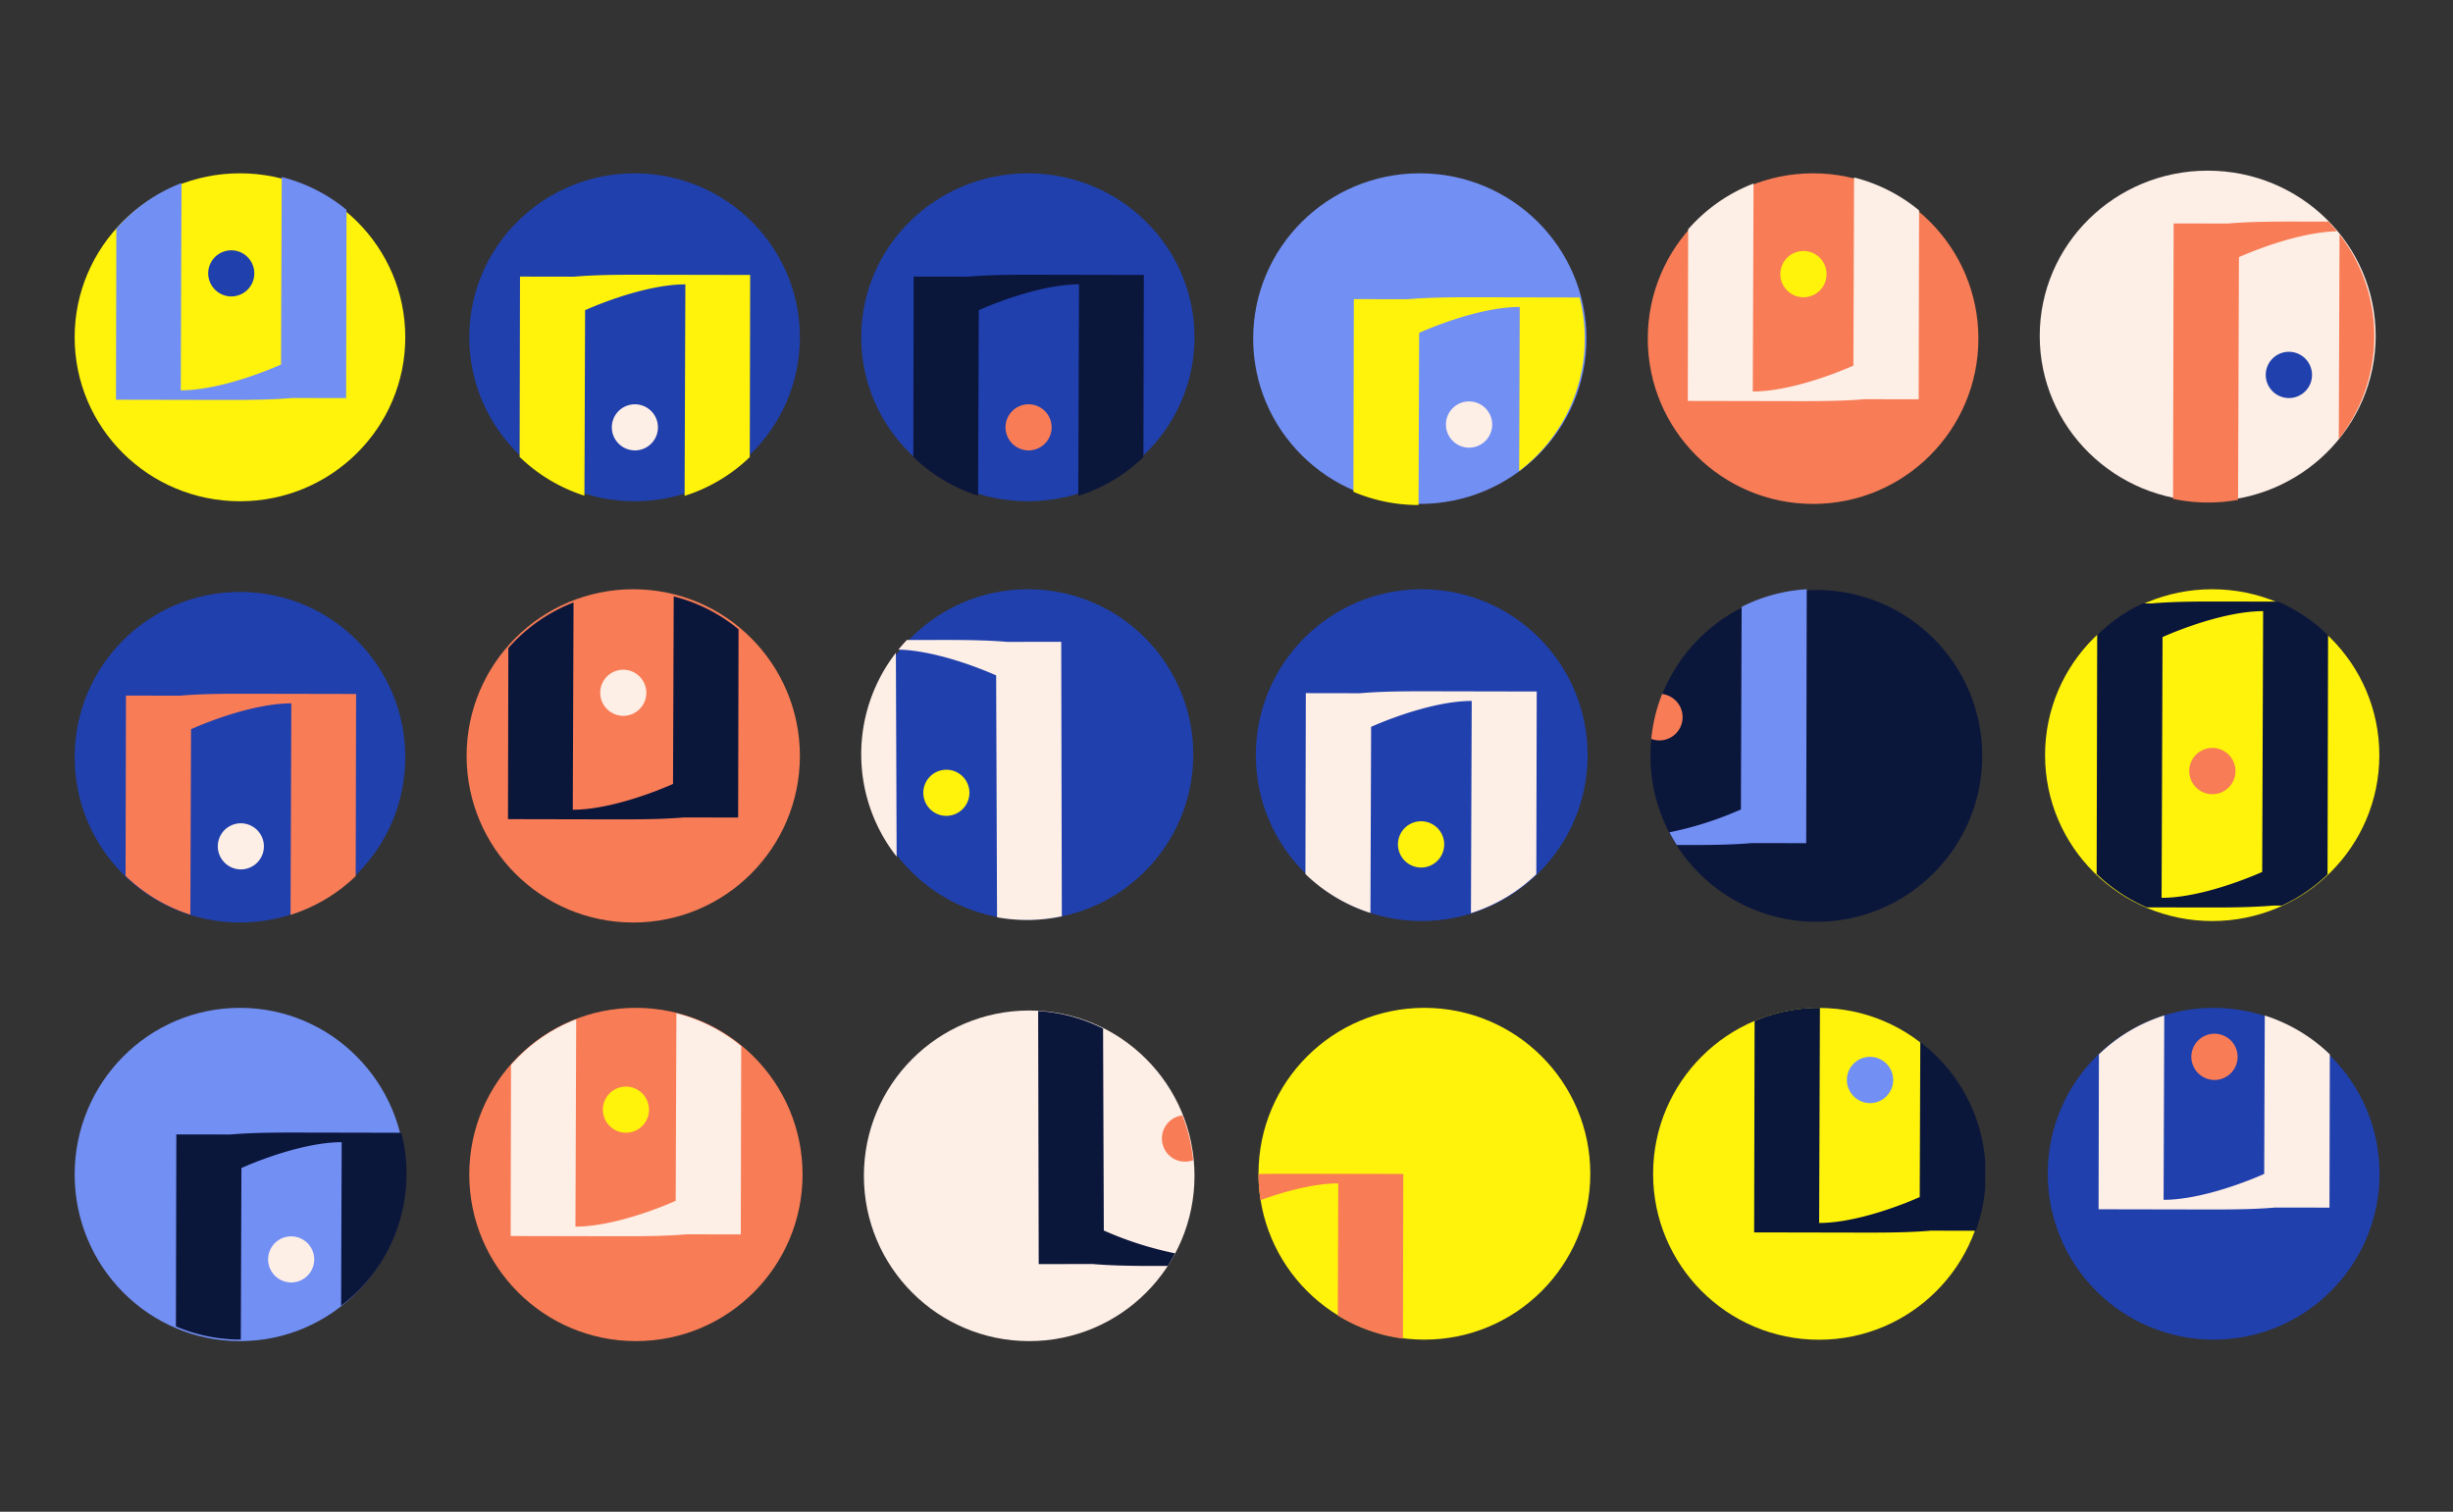 <svg xmlns="http://www.w3.org/2000/svg" xmlns:xlink="http://www.w3.org/1999/xlink" width="920" height="567" viewBox="0 0 920 567"><rect x="0" y="0" width="920" height="567" fill="#333333" stroke="none"/><defs><clipPath id="clip-mon-identite-visuelle-cv_2"><rect width="920" height="567"></rect></clipPath></defs><g id="mon-identite-visuelle-cv_2" data-name="mon-identite-visuelle-cv &#x2013; 2" clip-path="url(#clip-mon-identite-visuelle-cv_2)"><g id="Groupe_3101" data-name="Groupe 3101" transform="translate(0 30)"><g id="Groupe_2936" data-name="Groupe 2936" transform="translate(175.236 191.447)"><circle id="Ellipse_46" data-name="Ellipse 46" cx="62.5" cy="62.5" r="62.5" transform="translate(-0.236 -0.448)" fill="#f87c56"></circle><path id="Intersection_16" data-name="Intersection 16" d="M40.166,83.614,0,83.534.14,19.366A62.3,62.3,0,0,1,24.587,2.26L24.3,80c11.775.026,27.271-5.119,37.6-9.677L62.164,0A61.96,61.96,0,0,1,86.471,12.312l-.154,70.613-20.263-.034c-5.844.5-12.195.693-20.641.723Z" transform="translate(15.285 2.25)" fill="#0b163b"></path><path id="Trac&#xE9;_7845" data-name="Trac&#xE9; 7845" d="M105.795,118.594a8.648,8.648,0,1,1,8.648,8.653,8.692,8.692,0,0,1-8.648-8.653" transform="translate(-55.922 -80.209)" fill="#fdeee6"></path></g><g id="Groupe_2935" data-name="Groupe 2935" transform="translate(27.861 191.733)"><circle id="Ellipse_45" data-name="Ellipse 45" cx="62" cy="62" r="62" transform="translate(0.139 0.266)" fill="#2040ad"></circle><path id="Intersection_20" data-name="Intersection 20" d="M62.163,3.614h-.089c-11.764,0-27.208,5.131-37.516,9.677L24.3,82.866A62.111,62.111,0,0,1,0,68.325L.147.691,20.41.725C26.363.213,32.84.024,41.522,0H45.94L86.465.082l-.149,68.324A62.114,62.114,0,0,1,61.872,82.937Z" transform="translate(19.234 38.459)" fill="#f87c56"></path><path id="Trac&#xE9;_7848" data-name="Trac&#xE9; 7848" d="M105.795,118.594a8.648,8.648,0,1,1,8.648,8.653,8.692,8.692,0,0,1-8.648-8.653" transform="translate(-51.977 -22.898)" fill="#fdeee6"></path></g><g id="Groupe_3016" data-name="Groupe 3016" transform="translate(323 190.664)"><circle id="Ellipse_58" data-name="Ellipse 58" cx="62" cy="62" r="62" transform="translate(0.535 0.336)" fill="#2040ad"></circle><path id="Intersection_24" data-name="Intersection 24" d="M0,1.379.224,104.335l20.263-.034c5.953.512,12.43.7,21.112.725h4.418l12.1-.024q1.653-1.737,3.169-3.6c-11.648-.24-26.595-5.232-36.652-9.669L24.3,1.011A62.78,62.78,0,0,0,0,1.379Zm62.236,98.833a62.173,62.173,0,0,0-.28-76.461Z" transform="translate(75.24 124.381) rotate(180)" fill="#fdeee6"></path><path id="Trac&#xE9;_7857" data-name="Trac&#xE9; 7857" d="M123.091,118.594a8.648,8.648,0,1,0-8.648,8.653,8.692,8.692,0,0,0,8.648-8.653" transform="translate(-82.503 -41.916)" fill="#fff30b"></path></g><g id="Groupe_2861" data-name="Groupe 2861" transform="translate(767 191)"><ellipse id="Ellipse_51" data-name="Ellipse 51" cx="62.687" cy="62.222" rx="62.687" ry="62.222" transform="translate(0 0)" fill="#fff30b"></ellipse><path id="Intersection_19" data-name="Intersection 19" d="M40.272,114.761l-21.448-.043A62.456,62.456,0,0,1,0,102.17L.2,12.4A62.514,62.514,0,0,1,17.3.722l3.252.005C26.523.214,33.022.024,41.733,0h4.433L67.978.044A62.467,62.467,0,0,1,86.8,12.591l-.2,89.767a62.508,62.508,0,0,1-17.108,11.683l-3.247-.005c-5.864.5-12.235.7-20.709.725ZM24.714,13.335l-.358,97.8c11.814.026,27.362-5.136,37.729-9.709l.358-97.8h-.089C50.551,3.625,35.055,8.773,24.714,13.335Z" transform="translate(19.35 4.599)" fill="#0b163b"></path><path id="Trac&#xE9;_7847" data-name="Trac&#xE9; 7847" d="M105.795,118.623a8.677,8.677,0,1,1,8.677,8.681,8.721,8.721,0,0,1-8.677-8.681" transform="translate(-51.723 -50.431)" fill="#f87c56"></path></g><g id="Groupe_2859" data-name="Groupe 2859" transform="translate(471 191)"><ellipse id="Ellipse_45-2" data-name="Ellipse 45" cx="62.222" cy="62.222" rx="62.222" ry="62.222" transform="translate(0 0)" fill="#2040ad"></ellipse><path id="Intersection_20-2" data-name="Intersection 20" d="M62.37,3.626h-.089c-11.8,0-27.3,5.148-37.64,9.71l-.256,69.806A62.317,62.317,0,0,1,0,68.552L.148.693l20.33.034C26.45.214,32.949.024,41.66,0h4.433L86.752.082,86.6,68.633A62.32,62.32,0,0,1,62.078,83.212Z" transform="translate(18.6 38.271)" fill="#fdeee6"></path><path id="Trac&#xE9;_7848-2" data-name="Trac&#xE9; 7848" d="M105.795,118.623a8.677,8.677,0,1,1,8.677,8.681,8.721,8.721,0,0,1-8.677-8.681" transform="translate(-52.495 -22.925)" fill="#fff30b"></path></g><g id="Groupe_2860" data-name="Groupe 2860" transform="translate(619 191)"><ellipse id="Ellipse_47" data-name="Ellipse 47" cx="62.222" cy="62.222" rx="62.222" ry="62.222" transform="translate(0 0.275)" fill="#0b163b"></ellipse><path id="Intersection_17" data-name="Intersection 17" d="M5,95.926l-2.242,0Q1.279,93.613,0,91.174a129.774,129.774,0,0,0,26.817-8.581L27.1,6.6A61.98,61.98,0,0,1,51.517,0L51.31,95.235,30.98,95.2c-5.864.5-12.235.7-20.709.725Z" transform="translate(7.107 0)" fill="#728ff4"></path><path id="Intersection_21" data-name="Intersection 21" d="M0,16.834A62.012,62.012,0,0,1,4.066,0a8.735,8.735,0,0,1,7.681,8.717A8.7,8.7,0,0,1,3.07,17.4,8.6,8.6,0,0,1,0,16.834Z" transform="translate(0.308 39.293)" fill="#f87c56"></path></g></g><g id="Groupe_3102" data-name="Groupe 3102" transform="translate(0 20)"><g id="Groupe_3009" data-name="Groupe 3009" transform="translate(28 44.929)"><ellipse id="Ellipse_46-2" data-name="Ellipse 46" cx="62" cy="61.5" rx="62" ry="61.5" transform="translate(0 0.072)" fill="#fff30b"></ellipse><path id="Intersection_16-2" data-name="Intersection 16" d="M40.166,83.614,0,83.534.14,19.366A62.3,62.3,0,0,1,24.587,2.26L24.3,80c11.775.026,27.271-5.119,37.6-9.677L62.164,0A61.96,61.96,0,0,1,86.471,12.312l-.154,70.613-20.263-.034c-5.844.5-12.195.693-20.641.723Z" transform="translate(15.498 1.463)" fill="#728ff4"></path><path id="Trac&#xE9;_7845-2" data-name="Trac&#xE9; 7845" d="M105.795,118.594a8.648,8.648,0,1,1,8.648,8.653,8.692,8.692,0,0,1-8.648-8.653" transform="translate(-55.71 -80.997)" fill="#2040ad"></path></g><g id="Groupe_3010" data-name="Groupe 3010" transform="translate(175.662 44.929)"><ellipse id="Ellipse_45-3" data-name="Ellipse 45" cx="62" cy="61.5" rx="62" ry="61.5" transform="translate(0.338 0.072)" fill="#2040ad"></ellipse><path id="Intersection_20-3" data-name="Intersection 20" d="M62.163,3.614h-.089c-11.764,0-27.208,5.131-37.516,9.677L24.3,82.866A62.111,62.111,0,0,1,0,68.325L.147.691,20.41.725C26.363.213,32.84.024,41.522,0H45.94L86.465.082l-.149,68.324A62.114,62.114,0,0,1,61.872,82.937Z" transform="translate(19.221 38.113)" fill="#fff30b"></path><path id="Trac&#xE9;_7848-3" data-name="Trac&#xE9; 7848" d="M105.795,118.594a8.648,8.648,0,1,1,8.648,8.653,8.692,8.692,0,0,1-8.648-8.653" transform="translate(-51.99 -23.244)" fill="#fdeee6"></path></g><g id="Groupe_3011" data-name="Groupe 3011" transform="translate(323.322 44.929)"><ellipse id="Ellipse_45-4" data-name="Ellipse 45" cx="62.5" cy="61.5" rx="62.5" ry="61.5" transform="translate(-0.322 0.072)" fill="#2040ad"></ellipse><path id="Intersection_20-4" data-name="Intersection 20" d="M62.163,3.614h-.089c-11.764,0-27.208,5.131-37.516,9.677L24.3,82.866A62.111,62.111,0,0,1,0,68.325L.147.691,20.41.725C26.363.213,32.84.024,41.522,0H45.94L86.465.082l-.149,68.324A62.114,62.114,0,0,1,61.872,82.937Z" transform="translate(19.21 38.113)" fill="#0b163b"></path><path id="Trac&#xE9;_7848-4" data-name="Trac&#xE9; 7848" d="M105.795,118.594a8.648,8.648,0,1,1,8.648,8.653,8.692,8.692,0,0,1-8.648-8.653" transform="translate(-52.001 -23.244)" fill="#f87c56"></path></g><g id="Groupe_2857" data-name="Groupe 2857" transform="translate(617.719 44.929)"><circle id="Ellipse_46-3" data-name="Ellipse 46" cx="62" cy="62" r="62" transform="translate(0.281 0.071)" fill="#f87c56"></circle><path id="Intersection_16-3" data-name="Intersection 16" d="M40.3,83.892,0,83.811.14,19.43A62.5,62.5,0,0,1,24.668,2.268l-.286,78c11.814.026,27.362-5.136,37.729-9.709L62.37,0A62.166,62.166,0,0,1,86.758,12.353L86.6,83.2l-20.33-.034c-5.864.5-12.235.7-20.709.725Z" transform="translate(15.286 1.632)" fill="#fdeee6"></path><path id="Trac&#xE9;_7845-3" data-name="Trac&#xE9; 7845" d="M105.795,118.623a8.677,8.677,0,1,1,8.677,8.681,8.721,8.721,0,0,1-8.677-8.681" transform="translate(-55.807 -80.736)" fill="#fff30b"></path></g><g id="Groupe_2856" data-name="Groupe 2856" transform="translate(470.057 44.929)"><ellipse id="Ellipse_43" data-name="Ellipse 43" cx="62.5" cy="62" rx="62.5" ry="62" transform="translate(-0.057 0.071)" fill="#728ff4"></ellipse><path id="Intersection_15" data-name="Intersection 15" d="M0,72.96.157.693l20.33.034C26.46.214,32.958.024,41.67,0H46.1L84.829.078a62.336,62.336,0,0,1,1.9,13.537l-.009,4.137a62.267,62.267,0,0,1-24.57,47.435l.226-61.561H62.29c-11.8,0-27.3,5.148-37.64,9.71l-.237,64.576H24.4A62.164,62.164,0,0,1,0,72.96Z" transform="translate(37.549 46.568)" fill="#fff30b"></path><path id="Trac&#xE9;_7846" data-name="Trac&#xE9; 7846" d="M105.795,118.623a8.677,8.677,0,1,1,8.677,8.681,8.721,8.721,0,0,1-8.677-8.681" transform="translate(-33.557 -24.325)" fill="#fdeee6"></path></g><g id="Groupe_2868" data-name="Groupe 2868" transform="translate(765.379 44.001)"><ellipse id="Ellipse_58-2" data-name="Ellipse 58" cx="63" cy="62" rx="63" ry="62" transform="translate(-0.379 -0.001)" fill="#fdeee6"></ellipse><path id="Intersection_24-2" data-name="Intersection 24" d="M0,103.991.225.693l20.33.034C26.528.214,33.026.025,41.738,0h4.433L58.312.025q1.658,1.743,3.18,3.609c-11.686.241-26.683,5.25-36.774,9.7l-.333,91.025A62.989,62.989,0,0,1,0,103.991ZM62.443,4.831a62.379,62.379,0,0,1-.281,76.715Z" transform="translate(49.625 19.104)" fill="#f87c56"></path><path id="Trac&#xE9;_7857-2" data-name="Trac&#xE9; 7857" d="M105.795,118.623a8.677,8.677,0,1,1,8.677,8.681,8.721,8.721,0,0,1-8.677-8.681" transform="translate(-21.402 -42.006)" fill="#2040ad"></path></g></g><g id="Groupe_3100" data-name="Groupe 3100" transform="translate(0 20)"><g id="Groupe_3018" data-name="Groupe 3018" transform="translate(176.236 358.253)"><circle id="Ellipse_46-4" data-name="Ellipse 46" cx="62.5" cy="62.5" r="62.5" transform="translate(-0.236 -0.253)" fill="#f87c56"></circle><path id="Intersection_16-4" data-name="Intersection 16" d="M40.166,83.614,0,83.534.14,19.366A62.3,62.3,0,0,1,24.587,2.26L24.3,80c11.775.026,27.271-5.119,37.6-9.677L62.164,0A61.96,61.96,0,0,1,86.471,12.312l-.154,70.613-20.263-.034c-5.844.5-12.195.693-20.641.723Z" transform="translate(15.285 1.799)" fill="#fdeee6"></path><path id="Trac&#xE9;_7845-4" data-name="Trac&#xE9; 7845" d="M105.795,118.594a8.648,8.648,0,1,1,8.648,8.653,8.692,8.692,0,0,1-8.648-8.653" transform="translate(-55.922 -80.66)" fill="#fff30b"></path></g><g id="Groupe_3019" data-name="Groupe 3019" transform="translate(27.861 358.322)"><ellipse id="Ellipse_43-2" data-name="Ellipse 43" cx="62" cy="62.5" rx="62" ry="62.5" transform="translate(0.139 -0.323)" fill="#728ff4"></ellipse><path id="Intersection_15-2" data-name="Intersection 15" d="M0,72.718.157.691,20.42.725C26.372.213,32.849.024,41.532,0H45.95l38.6.077a62.128,62.128,0,0,1,1.9,13.492l-.009,4.123A62.061,62.061,0,0,1,61.948,64.971l.225-61.357h-.089c-11.764,0-27.208,5.131-37.516,9.677l-.236,64.363h-.018A61.958,61.958,0,0,1,0,72.718Z" transform="translate(38.119 46.455)" fill="#0b163b"></path><path id="Trac&#xE9;_7846-2" data-name="Trac&#xE9; 7846" d="M105.795,118.594a8.648,8.648,0,1,1,8.648,8.653,8.692,8.692,0,0,1-8.648-8.653" transform="translate(-33.101 -24.567)" fill="#fdeee6"></path></g><g id="Groupe_3020" data-name="Groupe 3020" transform="translate(323.613 359.191)"><circle id="Ellipse_47-2" data-name="Ellipse 47" cx="62" cy="62" r="62" transform="translate(0.387 -0.192)" fill="#fdeee6"></circle><path id="Intersection_17-2" data-name="Intersection 17" d="M4.988,0,2.754,0Q1.275,2.306,0,4.737a129.345,129.345,0,0,1,26.728,8.552l.278,75.74a61.775,61.775,0,0,0,24.341,6.579L51.14.689,30.877.723C25.033.221,18.683.03,10.237,0Z" transform="translate(117.099 95.609) rotate(180)" fill="#0b163b"></path><path id="Intersection_21-2" data-name="Intersection 21" d="M0,.562A61.807,61.807,0,0,0,4.052,17.34a8.706,8.706,0,0,0,7.655-8.688A8.672,8.672,0,0,0,3.06,0,8.574,8.574,0,0,0,0,.562Z" transform="translate(123.875 56.503) rotate(180)" fill="#f87c56"></path></g><g id="Groupe_3022" data-name="Groupe 3022" transform="translate(620 358)"><ellipse id="Ellipse_72" data-name="Ellipse 72" cx="62.222" cy="62.222" rx="62.222" ry="62.222" transform="translate(0 0.035)" fill="#fff30b"></ellipse><path id="Intersection_29" data-name="Intersection 29" d="M40.3,84.3,0,84.219l.172-79.3A62.169,62.169,0,0,1,24.486,0h.192l-.3,80.675c11.814.026,27.361-5.136,37.729-9.709l.213-58.18A62.286,62.286,0,0,1,86.662,57.453l-.022,10.1a62.043,62.043,0,0,1-3.5,16.048l-16.869-.028c-5.864.5-12.235.7-20.709.725Z" transform="translate(37.891 0)" fill="#0b163b"></path><path id="Trac&#xE9;_8053" data-name="Trac&#xE9; 8053" d="M105.795,118.623a8.677,8.677,0,1,1,8.677,8.681,8.721,8.721,0,0,1-8.677-8.681" transform="translate(-33.114 -91.572)" fill="#728ff4"></path></g><g id="Groupe_3099" data-name="Groupe 3099" transform="translate(-26)"><ellipse id="Ellipse_71" data-name="Ellipse 71" cx="62.222" cy="62.222" rx="62.222" ry="62.222" transform="translate(498 358)" fill="#fff30b"></ellipse><path id="Intersection_30" data-name="Intersection 30" d="M29.743,53.163l.181-49.538h-.089c-8.852,0-19.781,2.9-29.055,6.268A62.871,62.871,0,0,1,0,.112C2.806.044,5.844.01,9.215,0h4.433L54.307.082l-.134,61.75A61.96,61.96,0,0,1,29.743,53.163Z" transform="translate(498 420.222)" fill="#f87c56"></path></g><g id="Groupe_3015" data-name="Groupe 3015" transform="translate(768 358)"><ellipse id="Ellipse_73" data-name="Ellipse 73" cx="62.222" cy="62.222" rx="62.222" ry="62.222" transform="translate(0 0)" fill="#2040ad"></ellipse><path id="Intersection_31" data-name="Intersection 31" d="M40.3,72.778,0,72.7.126,14.6A62.341,62.341,0,0,1,24.636,0l-.253,69.153c11.814.026,27.361-5.136,37.729-9.709L62.33.036A62.347,62.347,0,0,1,86.73,14.6L86.6,72.085l-20.33-.033c-5.864.5-12.235.7-20.71.726Z" transform="translate(19.074 2.845)" fill="#fdeee6"></path><path id="Trac&#xE9;_8059" data-name="Trac&#xE9; 8059" d="M105.795,118.623a8.677,8.677,0,1,1,8.677,8.681,8.721,8.721,0,0,1-8.677-8.681" transform="translate(-51.93 -100.249)" fill="#f87c56"></path></g></g></g></svg>